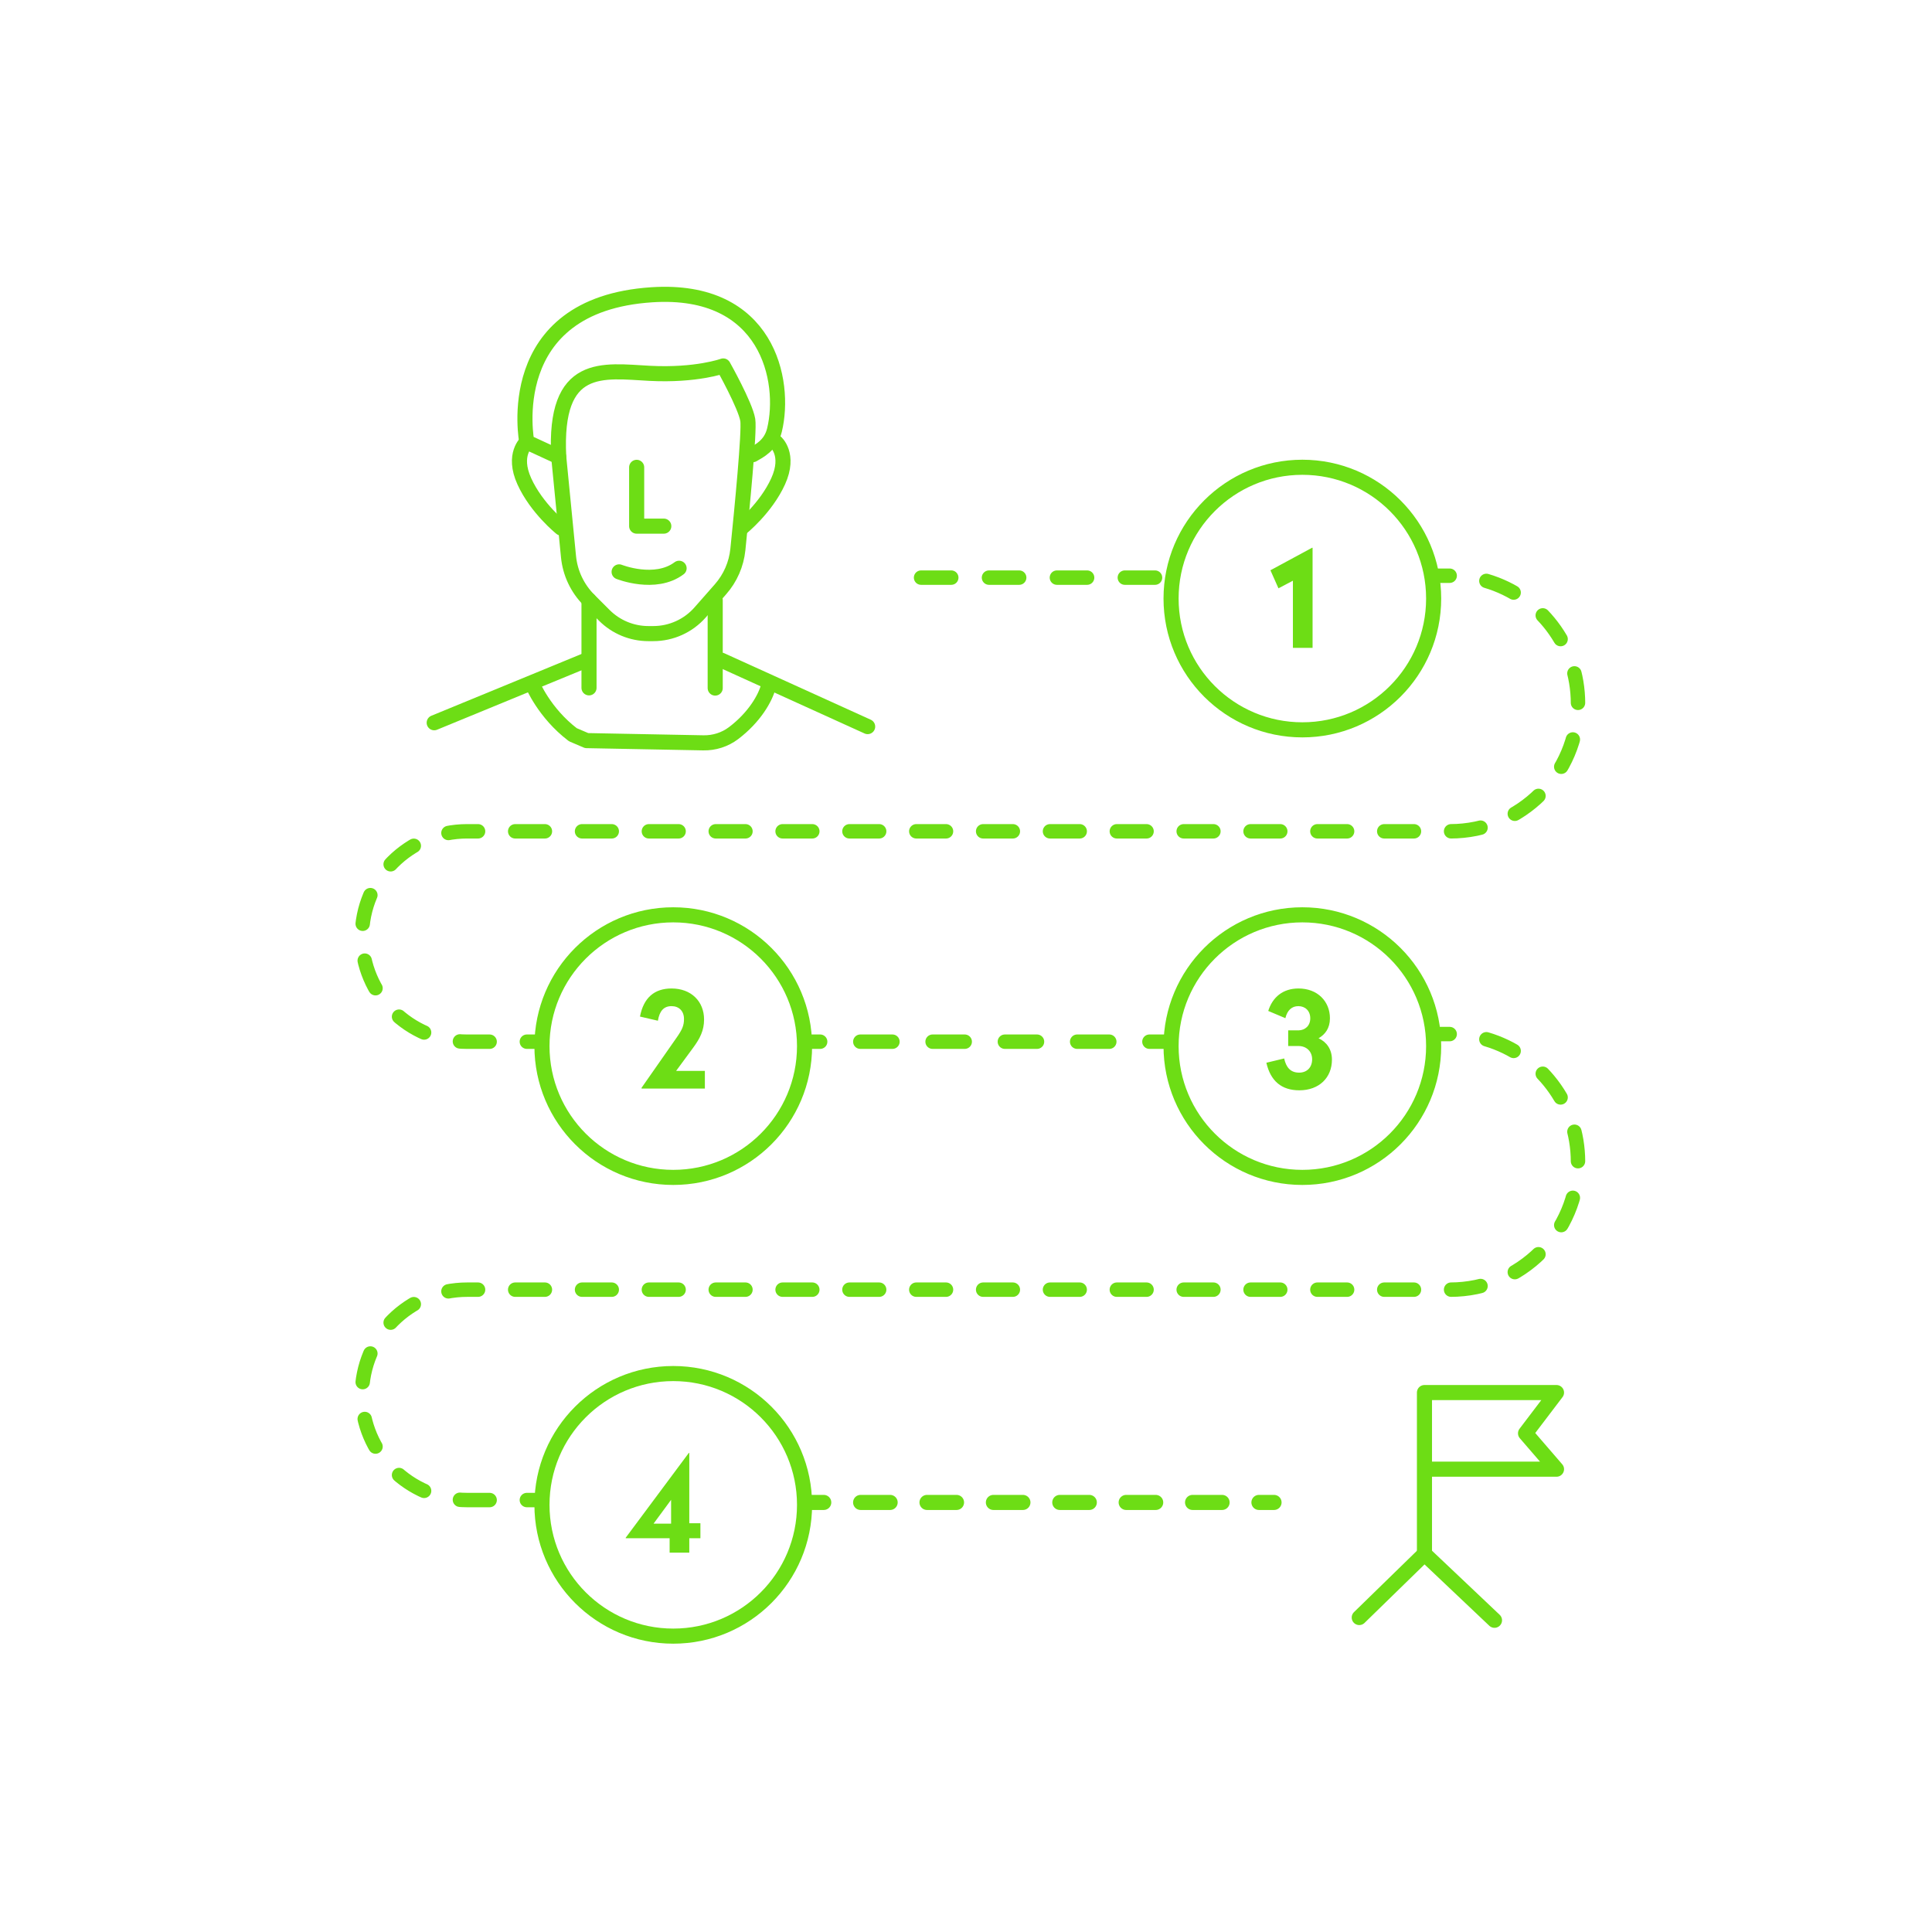 <?xml version="1.0" encoding="UTF-8"?>
<svg width="256px" height="256px" viewBox="0 0 256 256" version="1.1" xmlns="http://www.w3.org/2000/svg" xmlns:xlink="http://www.w3.org/1999/xlink">
    <!-- Generator: Sketch 58 (84663) - https://sketch.com -->
    <title>core_Customer_journey_analyse</title>
    <desc>Created with Sketch.</desc>
    <g id="core_Customer_journey_analyse" stroke="none" stroke-width="1" fill="none" fill-rule="evenodd">
        <g id="Group-69" transform="translate(47, 39)">
            <path d="M142.966,40.31 C142.966,49.919 135.177,57.708 125.569,57.708 C115.961,57.708 108.172,49.919 108.172,40.31 C108.172,30.703 115.961,22.915 125.569,22.915 C135.177,22.915 142.966,30.703 142.966,40.31 Z" id="Stroke-1" stroke="#6DDD15" stroke-width="2" stroke-linecap="round" stroke-linejoin="round"></path>
            <path d="M142.966,99.616 C142.966,109.224 135.177,117.012 125.569,117.012 C115.961,117.012 108.172,109.224 108.172,99.616 C108.172,90.008 115.961,82.219 125.569,82.219 C135.177,82.219 142.966,90.008 142.966,99.616 Z" id="Stroke-3" stroke="#6DDD15" stroke-width="2" stroke-linecap="round" stroke-linejoin="round"></path>
            <path d="M59.607,99.616 C59.607,109.224 51.818,117.012 42.21,117.012 C32.602,117.012 24.813,109.224 24.813,99.616 C24.813,90.008 32.602,82.219 42.21,82.219 C51.818,82.219 59.607,90.008 59.607,99.616 Z" id="Stroke-5" stroke="#6DDD15" stroke-width="2" stroke-linecap="round" stroke-linejoin="round"></path>
            <path d="M59.607,160.4 C59.607,170.007 51.818,177.796 42.21,177.796 C32.602,177.796 24.813,170.007 24.813,160.4 C24.813,150.792 32.602,143.003 42.21,143.003 C51.818,143.003 59.607,150.792 59.607,160.4 Z" id="Stroke-7" stroke="#6DDD15" stroke-width="2" stroke-linecap="round" stroke-linejoin="round"></path>
            <path d="M75.047,37.538 L107.305,37.538" id="Stroke-9" stroke="#6DDD15" stroke-width="1.911" stroke-linecap="round" stroke-linejoin="round" stroke-dasharray="4,5"></path>
            <path d="M143.09,37.286 L145.09,37.286" id="Stroke-11" stroke="#6DDD15" stroke-width="1.911" stroke-linecap="round" stroke-linejoin="round"></path>
            <path d="M149.953,37.973 C156.972,40.04 162.095,46.532 162.095,54.219 C162.095,63.571 154.514,71.153 145.162,71.153 L14.894,71.153 C7.196,71.153 0.956,77.393 0.956,85.09 C0.956,92.788 7.196,99.03 14.894,99.03 L20.355,99.03" id="Stroke-13" stroke="#6DDD15" stroke-width="1.911" stroke-linecap="round" stroke-linejoin="round" stroke-dasharray="3.937,4.921"></path>
            <path d="M22.813,99.029 L24.813,99.029" id="Stroke-15" stroke="#6DDD15" stroke-width="1.911" stroke-linecap="round" stroke-linejoin="round"></path>
            <path d="M143.09,98.02 L145.09,98.02" id="Stroke-17" stroke="#6DDD15" stroke-width="1.911" stroke-linecap="round" stroke-linejoin="round"></path>
            <path d="M149.953,98.708 C156.972,100.774 162.095,107.266 162.095,114.954 C162.095,124.306 154.514,131.887 145.162,131.887 L14.894,131.887 C7.196,131.887 0.956,138.127 0.956,145.825 C0.956,153.523 7.196,159.764 14.894,159.764 L20.355,159.764" id="Stroke-19" stroke="#6DDD15" stroke-width="1.911" stroke-linecap="round" stroke-linejoin="round" stroke-dasharray="3.937,4.921"></path>
            <path d="M22.813,159.764 L24.813,159.764" id="Stroke-21" stroke="#6DDD15" stroke-width="1.911" stroke-linecap="round" stroke-linejoin="round"></path>
            <path d="M59.674,99.029 L61.674,99.029" id="Stroke-23" stroke="#6DDD15" stroke-width="1.911" stroke-linecap="round" stroke-linejoin="round"></path>
            <path d="M66.995,99.029 L102.644,99.029" id="Stroke-25" stroke="#6DDD15" stroke-width="1.911" stroke-linecap="round" stroke-linejoin="round" stroke-dasharray="4.257,5.321"></path>
            <path d="M105.305,99.029 L107.305,99.029" id="Stroke-27" stroke="#6DDD15" stroke-width="1.911" stroke-linecap="round" stroke-linejoin="round"></path>
            <path d="M60.15,160.08 L62.15,160.08" id="Stroke-29" stroke="#6DDD15" stroke-width="2" stroke-linecap="round" stroke-linejoin="round"></path>
            <path d="M67.037,160.08 L117.372,160.08" id="Stroke-31" stroke="#6DDD15" stroke-width="2" stroke-linecap="round" stroke-linejoin="round" stroke-dasharray="3.91,4.887"></path>
            <path d="M119.815,160.08 L121.815,160.08" id="Stroke-33" stroke="#6DDD15" stroke-width="2" stroke-linecap="round" stroke-linejoin="round"></path>
            <polyline id="Stroke-35" stroke="#6DDD15" stroke-width="2" stroke-linecap="round" stroke-linejoin="round" points="133.108 175.331 141.748 166.907 151.028 175.695"></polyline>
            <polyline id="Stroke-37" stroke="#6DDD15" stroke-width="2" stroke-linecap="round" stroke-linejoin="round" points="141.749 166.907 141.749 145.522 159.245 145.522 155.142 150.922 159.245 155.675 142.18 155.675"></polyline>
            <polygon id="Fill-39" fill="#6DDD15" points="126.923 46.846 124.317 46.846 124.317 37.946 122.402 38.955 121.338 36.562 126.852 33.583 126.923 33.583"></polygon>
            <path d="M129.223,95.932 C129.223,97.244 128.585,98.078 127.716,98.574 C128.78,99.071 129.489,100.028 129.489,101.411 C129.489,103.786 127.805,105.471 125.163,105.471 C122.823,105.471 121.351,104.247 120.801,101.819 L123.16,101.251 C123.425,102.456 124.01,103.13 125.145,103.13 C126.174,103.13 126.865,102.439 126.865,101.358 C126.865,100.329 126.12,99.602 125.056,99.602 L123.691,99.602 L123.691,97.528 L125.074,97.528 C125.908,97.51 126.617,96.943 126.617,95.932 C126.617,94.939 125.943,94.319 125.039,94.319 C124.17,94.319 123.567,94.869 123.319,95.914 L121.049,94.956 C121.617,93.13 123,91.978 125.056,91.978 C127.574,91.978 129.223,93.68 129.223,95.932" id="Fill-41" fill="#6DDD15"></path>
            <path d="M46.293,96.091 C46.293,97.545 45.744,98.61 44.857,99.815 L42.587,102.9 L46.399,102.9 L46.399,105.24 L38.013,105.24 L38.013,105.134 L42.658,98.485 C43.385,97.439 43.633,96.907 43.633,96.021 C43.633,94.956 42.96,94.319 41.984,94.319 C40.956,94.319 40.389,94.956 40.176,96.251 L37.8,95.701 C38.279,93.201 39.715,91.978 41.984,91.978 C44.591,91.978 46.293,93.697 46.293,96.091" id="Fill-43" fill="#6DDD15"></path>
            <path d="M39.601,162.89 L41.924,162.89 L41.924,159.734 L39.601,162.89 Z M44.335,162.837 L45.807,162.837 L45.807,164.823 L44.335,164.823 L44.335,166.738 L41.729,166.738 L41.729,164.823 L35.913,164.823 L35.913,164.751 L44.265,153.529 L44.335,153.529 L44.335,162.837 Z" id="Fill-45" fill="#6DDD15"></path>
            <path d="M27.033,21.529 L28.33,34.761 C28.543,36.934 29.504,38.966 31.047,40.51 L33.073,42.535 C34.622,44.085 36.723,44.955 38.914,44.955 L39.566,44.955 C41.94,44.955 44.2,43.933 45.768,42.151 L48.47,39.081 C49.768,37.605 50.572,35.766 50.772,33.811 C51.309,28.55 52.327,18.101 52.085,16.649 C51.76,14.697 48.831,9.491 48.831,9.491 C48.831,9.491 45.253,10.793 39.071,10.467 C32.889,10.142 26.382,8.841 27.033,21.529 Z" id="Stroke-47" stroke="#6DDD15" stroke-width="2" stroke-linecap="round" stroke-linejoin="round"></path>
            <path d="M22.803,19.577 C22.803,19.577 20.851,21.204 22.478,24.783 C24.105,28.362 27.358,30.965 27.358,30.965" id="Stroke-49" stroke="#6DDD15" stroke-width="2" stroke-linecap="round" stroke-linejoin="round"></path>
            <path d="M55.78,19.577 C55.78,19.577 57.732,21.204 56.105,24.783 C54.478,28.362 51.225,30.965 51.225,30.965" id="Stroke-51" stroke="#6DDD15" stroke-width="2" stroke-linecap="round" stroke-linejoin="round"></path>
            <path d="M52.741,21.25 C53.569,20.767 55.127,20.031 55.623,17.983 C57.197,11.48 54.737,-0.934 39.396,0.057 C19.224,1.357 22.803,19.577 22.803,19.577 L27.033,21.529" id="Stroke-53" stroke="#6DDD15" stroke-width="2" stroke-linecap="round" stroke-linejoin="round"></path>
            <path d="M31.047,40.511 L31.047,52.144" id="Stroke-55" stroke="#6DDD15" stroke-width="2" stroke-linecap="round" stroke-linejoin="round"></path>
            <path d="M47.768,40.511 L47.768,52.172" id="Stroke-57" stroke="#6DDD15" stroke-width="2" stroke-linecap="round" stroke-linejoin="round"></path>
            <path d="M30.7,48.471 L10.534,56.767" id="Stroke-59" stroke="#6DDD15" stroke-width="2" stroke-linecap="round" stroke-linejoin="round"></path>
            <path d="M48.569,48.471 L67.969,57.278" id="Stroke-61" stroke="#6DDD15" stroke-width="2" stroke-linecap="round" stroke-linejoin="round"></path>
            <path d="M54.823,51.916 C54.432,53.48 52.976,56.044 50.199,58.144 C49.052,59.011 47.636,59.458 46.198,59.43 L30.732,59.134 L28.906,58.354 C25.098,55.45 23.553,51.661 23.553,51.661" id="Stroke-63" stroke="#6DDD15" stroke-width="2" stroke-linecap="round" stroke-linejoin="round"></path>
            <polyline id="Stroke-65" stroke="#6DDD15" stroke-width="2" stroke-linecap="round" stroke-linejoin="round" points="40.956 30.716 37.361 30.716 37.361 22.924"></polyline>
            <path d="M35.036,36.775 C35.036,36.775 39.805,38.682 42.983,36.298" id="Stroke-67" stroke="#6DDD15" stroke-width="2" stroke-linecap="round" stroke-linejoin="round"></path>
        </g>
    </g>
</svg>